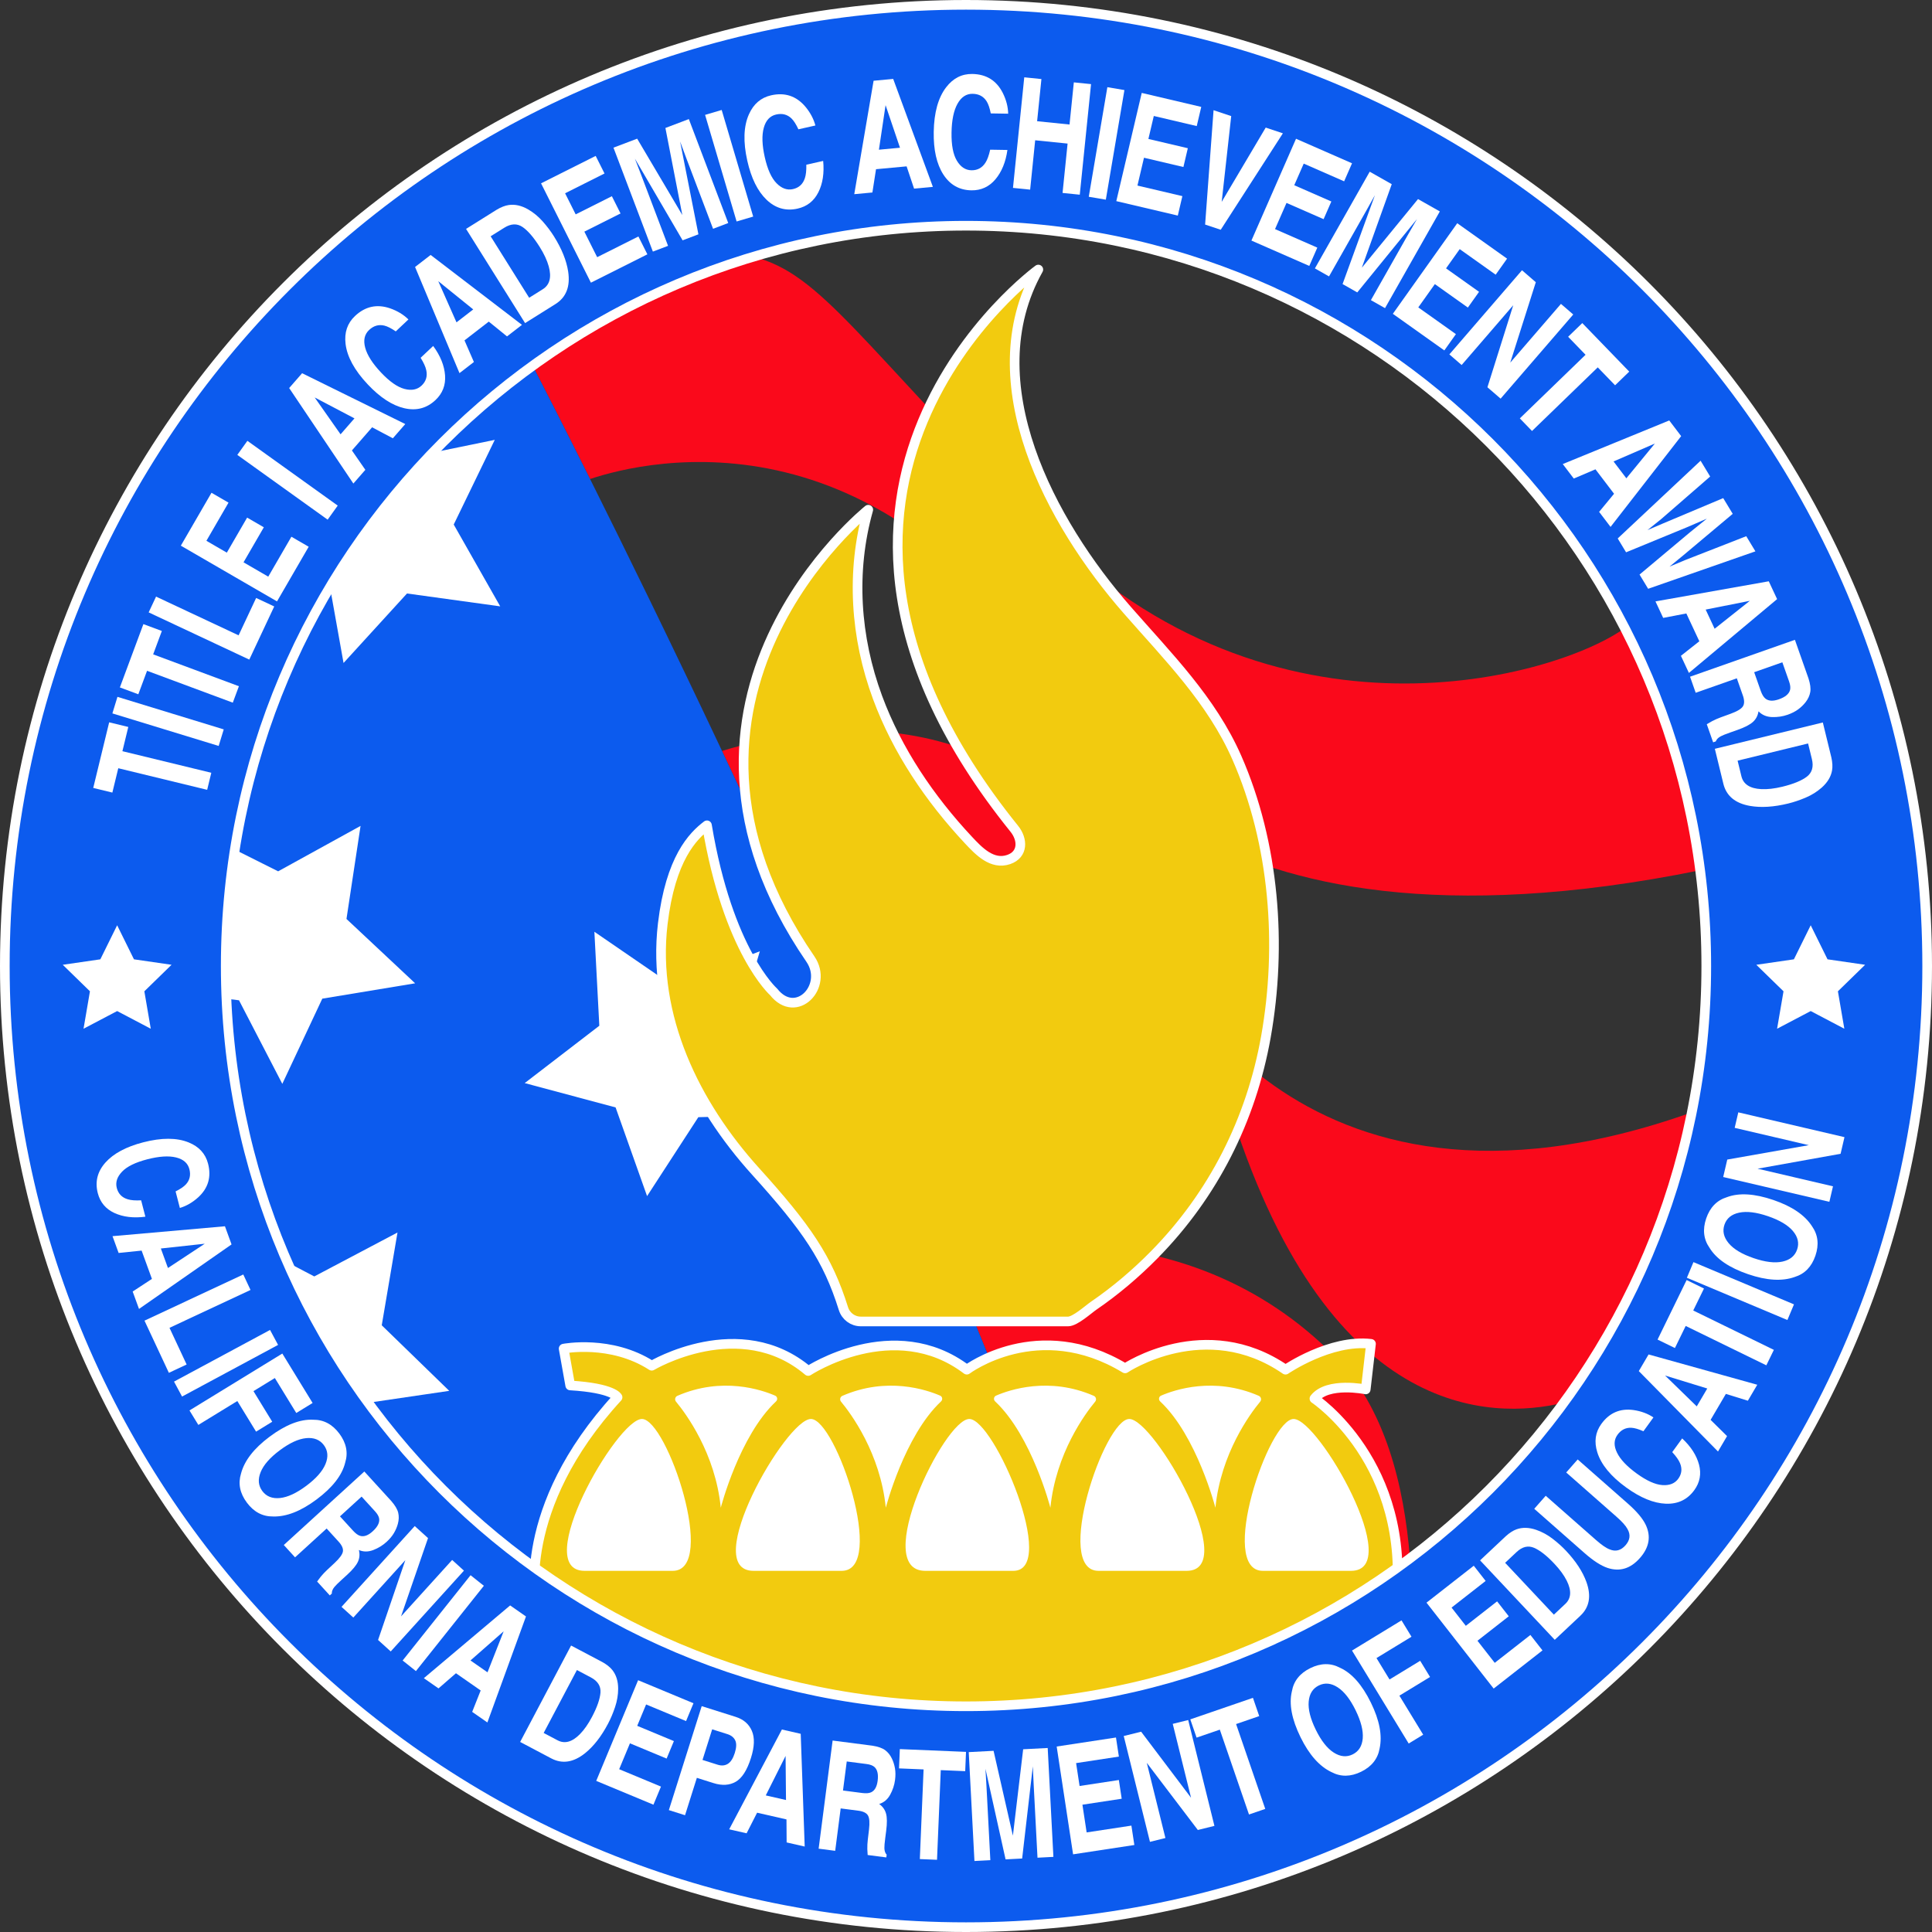 <svg xmlns="http://www.w3.org/2000/svg" id="Layer_2" viewBox="0 0 400.304 400.304"><rect x="0" y="0" width="400.304" height="400.304" fill="#333333" stroke="none"/><defs><style>.cls-1{fill:none;}.cls-2{fill:#fa091b;}.cls-3{fill:#fff;}.cls-4,.cls-5{fill:#0c5bee;}.cls-5{stroke-miterlimit:10;}.cls-5,.cls-6,.cls-7{stroke:#fff;stroke-width:2px;}.cls-6{stroke-linecap:round;}.cls-6,.cls-7{fill:#f2cb0f;stroke-linejoin:round;}</style></defs><g id="Layer_2-2"><g><path class="cls-1" d="M324.007,290.63c-14.917,3.613-49.526,3.789-69.639-62.416,0,0-53.993-32.312-82.208-23.608,7.874,17.563,15.955,36.108,23.909,55.137,9.716-1.036,24.244-1.857,25.567-1.823,20.891,.54,40.073,8.069,54.846,23.052,10.576,10.726,14.466,26.948,15.656,41.928"></path><path class="cls-1" d="M222.764,148.661c-37.865-65.665-88.793-53.331-100.504-49.411,7.136,14.294,16.626,33.641,27.338,56.34,22.305-6.783,67.39-12.389,90.602,41.607,0,0,26.804,63.006,110.331,33.278,1.966-9.803,3.003-19.942,3.003-30.324,0-6.723-.436-13.344-1.275-19.838-107.537,21.853-129.496-31.653-129.496-31.653Z"></path><path class="cls-1" d="M216.226,109.457c47.527,48.083,106.58,30.74,120.424,20.669-25.444-49.496-77.016-83.357-136.498-83.357-15.307,0-30.086,2.253-44.035,6.427,14.065,3.586,21.726,17.43,60.109,56.261Z"></path><path class="cls-2" d="M122.261,99.251c11.711-3.92,62.639-16.254,100.504,49.411,0,0,21.959,53.506,129.496,31.653-2.309-17.877-7.694-34.789-15.61-50.187-13.845,10.07-72.897,27.413-120.424-20.669-38.383-38.831-46.044-52.675-60.109-56.261-16.604,4.968-32.025,12.671-45.741,22.59,2.153,4.175,6.296,12.268,11.885,23.464Z"></path><path class="cls-2" d="M240.201,197.198c-23.212-53.996-68.296-48.391-90.602-41.607,7.095,15.034,14.725,31.537,22.56,49.015,28.215-8.704,82.208,23.608,82.208,23.608,20.113,66.205,54.722,66.029,69.639,62.416,12.867-17.583,22.082-38.004,26.525-60.154-83.526,29.728-110.331-33.278-110.331-33.278Z"></path><path class="cls-2" d="M221.636,257.919c-1.324-.034-15.851,.787-25.567,1.823,12.41,29.687,24.511,60.545,35.033,90.668,22.543-4.619,43.281-14.185,61.035-27.511-1.19-14.98-5.08-31.201-15.656-41.928-14.773-14.983-33.954-22.512-54.846-23.052Z"></path><path class="cls-4" d="M196.069,259.742c-7.955-19.028-16.035-37.574-23.909-55.137-7.836-17.478-15.466-33.981-22.56-49.015-10.712-22.698-20.202-42.046-27.338-56.34-5.59-11.197-9.732-19.289-11.885-23.464-1.762,1.274-3.499,2.58-5.203,3.926-35.57,28.09-58.403,71.597-58.403,120.44,0,84.711,68.672,153.383,153.383,153.383,2.053,0,4.093-.053,6.127-.132,8.468-.333,16.762-1.34,24.823-2.992-10.522-30.124-22.623-60.982-35.033-90.668Z"></path><path class="cls-4" d="M339.368,125.777l.266,.907c.045-.348-.034-.655-.266-.907Z"></path></g><path class="cls-7" d="M111.065,332.285s-4.359-19.616,16.891-42.773c0,0-.817-1.907-9.808-2.452l-1.362-7.628s9.808-1.907,18.253,3.542c0,0,18.253-10.898,32.42,1.09,0,0,17.777-11.715,32.863-.272,0,0,14.814-11.17,32.795-.272,0,0,16.619-11.17,33.237,.272,0,0,9.263-6.347,17.709-5.353l-1.09,9.44s-7.901-1.635-10.625,1.907c0,0,20.16,13.35,16.891,42.5,0,0,2.67,31.875-87.936,31.875s-90.238-31.875-90.238-31.875Z"></path><g><path class="cls-3" d="M191.707,325.474h18.253c9.399,0-3.95-31.467-9.127-31.467s-20.433,31.467-9.127,31.467Z"></path><path class="cls-3" d="M156.139,325.474h18.253c9.399,0-1.197-31.467-6.374-31.467s-23.186,31.467-11.88,31.467Z"></path><path class="cls-3" d="M121.131,325.474h18.253c9.399,0-1.197-31.467-6.374-31.467s-23.186,31.467-11.88,31.467Z"></path><path class="cls-3" d="M245.862,325.474h-18.253c-9.399,0,1.197-31.467,6.374-31.467s23.186,31.467,11.88,31.467Z"></path><path class="cls-3" d="M279.917,325.474h-18.253c-9.399,0,1.197-31.467,6.374-31.467s23.186,31.467,11.88,31.467Z"></path><path class="cls-3" d="M194.795,289.173c-2.772-1.204-10.973-4-20.255,.039-.471,.205-.611,.81-.283,1.206,2.044,2.466,8.146,10.675,9.277,21.979,0,0,3.825-14.878,11.445-22.027,.383-.359,.297-.988-.184-1.197Z"></path><path class="cls-3" d="M160.604,289.173c-2.772-1.204-10.973-4-20.255,.039-.471,.205-.611,.81-.283,1.206,2.044,2.466,8.146,10.675,9.277,21.979,0,0,3.825-14.878,11.445-22.027,.383-.359,.297-.988-.184-1.197Z"></path><path class="cls-3" d="M206.377,289.173c2.772-1.204,10.973-4,20.255,.039,.471,.205,.611,.81,.283,1.206-2.044,2.466-8.146,10.675-9.277,21.979,0,0-3.825-14.878-11.445-22.027-.383-.359-.297-.988,.184-1.197Z"></path><path class="cls-3" d="M240.568,289.173c2.772-1.204,10.973-4,20.255,.039,.471,.205,.611,.81,.283,1.206-2.044,2.466-8.146,10.675-9.277,21.979,0,0-3.825-14.878-11.445-22.027-.383-.359-.297-.988,.184-1.197Z"></path></g><polygon class="cls-3" points="123.154 193.059 139.231 204.092 157.434 197.102 151.909 215.802 164.182 230.954 144.69 231.478 134.072 247.832 127.55 229.457 108.716 224.412 124.176 212.531 123.154 193.059"></polygon><path class="cls-5" d="M200.152,1C90.163,1,1,90.163,1,200.152s89.163,199.152,199.152,199.152,199.152-89.163,199.152-199.152S310.141,1,200.152,1Zm0,352.535c-84.711,0-153.383-68.672-153.383-153.383S115.441,46.77,200.152,46.77s153.383,68.672,153.383,153.383-68.672,153.383-153.383,153.383Z"></path><path class="cls-6" d="M221.311,273.801c1.447,0,4.192-2.507,5.296-3.263,4.502-3.082,8.688-6.638,12.517-10.521,12.281-12.454,20.116-28.014,23.172-45.207,3.372-18.97,1.778-40.063-6.029-57.825-5.257-11.96-14.274-20.941-22.728-30.608-15.749-18.009-31.576-47.061-18.403-70.526,0,0-62.114,45.041-4.973,115.873,1.779,2.205,1.873,5.322-1.168,6.366-3.425,1.175-6.19-1.738-8.31-4.003-8.036-8.585-14.762-18.517-18.849-29.543-4.622-12.473-5.557-26.079-1.937-38.928,0,0-49.037,39.091-11.989,93.102,3.856,5.622-2.932,12.729-7.626,6.792,0,0-9.444-8.355-13.803-34.509-2.906,2.211-7.546,6.842-9.158,20.393-2.293,19.278,6.758,37.518,19.2,51.279,10.609,11.734,14.962,18.037,18.232,28.469,.494,1.575,1.941,2.659,3.592,2.659h42.964Z"></path><g><path class="cls-3" d="M22.619,149.662l3.963,.962-1.219,5.021,18.418,4.473-.857,3.53-18.418-4.473-1.225,5.045-3.963-.962,3.302-13.597Z"></path><path class="cls-3" d="M23.286,147.815l1.05-3.429,22.022,6.742-1.05,3.429-22.022-6.742Z"></path><path class="cls-3" d="M29.712,129.316l3.823,1.421-1.8,4.844,17.766,6.603-1.266,3.405-17.766-6.603-1.809,4.866-3.823-1.42,4.874-13.116Z"></path><path class="cls-3" d="M30.802,126.883l1.533-3.268,17.102,8.024,3.634-7.744,3.748,1.759-5.168,11.012-20.85-9.783Z"></path><path class="cls-3" d="M54.666,109.252l-4.207,7.259,5.123,2.97,4.795-8.273,3.583,2.076-6.564,11.325-19.927-11.548,6.352-10.961,3.528,2.045-4.583,7.908,4.231,2.453,4.207-7.26,3.46,2.006Z"></path><path class="cls-3" d="M49.17,94.252l2.089-2.914,18.717,13.421-2.09,2.914-18.716-13.421Z"></path><path class="cls-3" d="M77.099,88.536l-4.184,4.795,2.782,4.014-2.481,2.844-13.302-19.786,2.681-3.073,21.377,10.531-2.573,2.95-4.299-2.274Zm-3.653-1.85l-8.247-4.333,5.365,7.636,2.881-3.303Z"></path><path class="cls-3" d="M92.215,77.78c.141,2.029-.519,3.731-1.981,5.108-1.808,1.704-3.958,2.271-6.45,1.699-2.499-.578-5.024-2.221-7.575-4.928-2.758-2.926-4.294-5.735-4.611-8.429-.277-2.345,.374-4.262,1.956-5.751,2.115-1.993,4.533-2.525,7.254-1.598,1.519,.529,2.791,1.299,3.817,2.307l-2.627,2.476c-.928-.643-1.718-1.043-2.372-1.2-1.163-.277-2.214,.025-3.152,.91-.955,.899-1.224,2.123-.808,3.67s1.511,3.261,3.282,5.141c1.772,1.88,3.391,3.014,4.856,3.4,1.465,.387,2.647,.157,3.545-.69,.921-.868,1.245-1.932,.971-3.19-.14-.684-.529-1.541-1.167-2.571l2.601-2.451c1.495,2.041,2.315,4.073,2.461,6.097Z"></path><path class="cls-3" d="M101.276,66.635l-5.035,3.891,1.949,4.478-2.986,2.307-9.204-21.993,3.227-2.494,18.922,14.485-3.097,2.393-3.776-3.065Zm-3.224-2.524l-7.247-5.853,3.779,8.532,3.468-2.68Z"></path><path class="cls-3" d="M115.101,62.994l-6.306,3.951-12.229-19.517,6.306-3.951c.918-.551,1.761-.883,2.529-.995,1.309-.192,2.657,.112,4.044,.914,1.119,.652,2.124,1.484,3.018,2.498,.893,1.014,1.661,2.032,2.302,3.057,1.626,2.595,2.613,5.038,2.96,7.328,.462,3.091-.413,5.329-2.624,6.715Zm-6.835-15.963c-1.134-.765-2.396-.712-3.786,.159l-2.82,1.768,7.981,12.737,2.82-1.768c1.443-.904,1.855-2.483,1.235-4.738-.341-1.236-.963-2.574-1.865-4.013-1.244-1.986-2.433-3.368-3.565-4.146Z"></path><path class="cls-3" d="M128.574,44.23l-7.499,3.764,2.656,5.293,8.546-4.29,1.857,3.701-11.699,5.872-10.332-20.584,11.322-5.683,1.83,3.644-8.169,4.101,2.194,4.37,7.499-3.764,1.794,3.575Z"></path><path class="cls-3" d="M138.418,50.938l-3.144,1.191-8.164-21.535,4.909-1.861,9.356,15.82-3.504-18.038,4.854-1.841,8.164,21.536-3.145,1.192-5.522-14.566c-.159-.419-.377-1.008-.656-1.765-.279-.758-.496-1.342-.651-1.751l3.794,19.232-3.276,1.242-9.887-16.923c.155,.409,.379,.99,.673,1.742s.519,1.338,.678,1.756l5.522,14.567Z"></path><path class="cls-3" d="M146.093,23.804l3.439-1.017,6.528,22.086-3.439,1.017-6.528-22.086Z"></path><path class="cls-3" d="M169.562,39.842c-.914,1.817-2.351,2.945-4.31,3.384-2.424,.543-4.562-.066-6.415-1.829-1.854-1.772-3.188-4.474-4.001-8.102-.879-3.924-.768-7.124,.335-9.602,.958-2.157,2.496-3.474,4.616-3.948,2.836-.636,5.188,.141,7.054,2.326,1.036,1.23,1.738,2.541,2.106,3.932l-3.522,.789c-.47-1.025-.946-1.773-1.427-2.242-.859-.832-1.917-1.107-3.175-.825-1.281,.287-2.137,1.202-2.567,2.745-.431,1.543-.364,3.574,.201,6.096,.565,2.521,1.378,4.321,2.441,5.401,1.062,1.08,2.196,1.485,3.401,1.216,1.235-.277,2.056-1.026,2.462-2.249,.228-.66,.331-1.596,.308-2.808l3.488-.781c.244,2.518-.087,4.685-.994,6.499Z"></path><path class="cls-3" d="M187.845,34.469l-6.336,.59-.752,4.824-3.757,.35,4.005-23.503,4.061-.378,8.224,22.366-3.897,.362-1.547-4.611Zm-1.371-3.858l-2.986-8.823-1.378,9.229,4.364-.406Z"></path><path class="cls-3" d="M206.246,37.157c-1.315,1.552-2.975,2.312-4.983,2.279-2.484-.041-4.419-1.135-5.807-3.282-1.387-2.158-2.051-5.097-1.99-8.815,.065-4.021,.924-7.106,2.576-9.257,1.437-1.872,3.241-2.791,5.413-2.756,2.906,.047,5.01,1.353,6.312,3.915,.719,1.44,1.094,2.878,1.125,4.315l-3.609-.059c-.215-1.107-.504-1.945-.861-2.514-.639-1.011-1.603-1.526-2.893-1.548-1.312-.021-2.359,.668-3.14,2.067-.781,1.398-1.192,3.39-1.234,5.973s.327,4.524,1.107,5.823c.78,1.3,1.787,1.959,3.021,1.98,1.265,.021,2.24-.517,2.921-1.609,.377-.588,.695-1.474,.957-2.657l3.574,.059c-.353,2.505-1.184,4.533-2.49,6.085Z"></path><path class="cls-3" d="M220.158,39.978l1.043-10.229-6.716-.685-1.042,10.229-3.557-.362,2.337-22.913,3.556,.363-.891,8.735,6.715,.685,.891-8.735,3.567,.363-2.336,22.912-3.567-.363Z"></path><path class="cls-3" d="M229.441,18.063l3.535,.6-3.853,22.707-3.535-.601,3.853-22.706Z"></path><path class="cls-3" d="M245.198,34.603l-8.168-1.92-1.355,5.766,9.309,2.187-.947,4.031-12.742-2.994,5.268-22.421,12.332,2.897-.933,3.971-8.898-2.091-1.119,4.761,8.169,1.919-.915,3.894Z"></path><path class="cls-3" d="M251.446,22.832l3.658,1.22-1.974,17.773,9.121-15.389,3.558,1.187-12.877,19.983-3.235-1.078,1.749-23.695Z"></path><path class="cls-3" d="M274.246,45.411l-7.686-3.367-2.376,5.424,8.758,3.838-1.661,3.793-11.989-5.254,9.242-21.095,11.604,5.084-1.637,3.735-8.372-3.669-1.963,4.479,7.686,3.368-1.605,3.663Z"></path><path class="cls-3" d="M275.37,57.27l-2.927-1.658,11.356-20.037,4.567,2.588-6.197,17.304,11.642-14.218,4.517,2.56-11.356,20.037-2.926-1.658,7.681-13.553c.221-.39,.534-.934,.939-1.633,.405-.698,.716-1.237,.932-1.618l-12.375,15.203-3.048-1.728,6.706-18.416c-.216,.381-.519,.924-.911,1.63-.392,.707-.697,1.255-.918,1.645l-7.681,13.553Z"></path><path class="cls-3" d="M304.136,63.726l-6.839-4.861-3.432,4.826,7.794,5.541-2.398,3.374-10.669-7.584,13.344-18.771,10.325,7.34-2.363,3.324-7.45-5.296-2.833,3.985,6.839,4.861-2.317,3.261Z"></path><path class="cls-3" d="M310.922,82.596l-2.732-2.357,5.348-16.994-10.688,12.385-2.546-2.197,15.047-17.436,2.865,2.474-5.296,16.666,10.504-12.172,2.547,2.197-15.048,17.436Z"></path><path class="cls-3" d="M337.574,76.996l-2.931,2.836-3.594-3.714-13.62,13.181-2.526-2.611,13.62-13.18-3.61-3.731,2.931-2.836,9.73,10.055Z"></path><path class="cls-3" d="M334.427,102.305l-3.852-5.064-4.492,1.914-2.284-3.004,22.064-9.034,2.469,3.246-14.63,18.811-2.369-3.116,3.095-3.752Zm2.549-3.204l5.908-7.202-8.562,3.714,2.653,3.488Z"></path><path class="cls-3" d="M361.818,111.098l1.898,3.139-22.225,7.757-1.782-2.947,10.445-8.755,3.495-2.826-4.126,1.783-12.604,5.185-1.734-2.868,17.173-16.109,1.982,3.278-10.102,8.78-2.887,2.321,3.336-1.429,12.357-5.2,1.971,3.259-10.223,8.579-2.869,2.352,3.295-1.376,12.599-4.922Z"></path><path class="cls-3" d="M352.096,132.87l-2.694-5.765-4.796,.922-1.598-3.419,23.475-4.168,1.728,3.695-18.275,15.293-1.657-3.546,3.818-3.013Zm3.168-2.594l7.297-5.79-9.152,1.819,1.855,3.971Z"></path><path class="cls-3" d="M361.099,144.059l-1.236-3.515-8.52,2.997-1.171-3.328,21.727-7.643,2.812,7.992c.372,1.153,.494,2.098,.367,2.834-.128,.736-.45,1.435-.968,2.099-.426,.547-.936,1.041-1.532,1.482s-1.321,.812-2.176,1.113c-1.032,.363-2.115,.524-3.25,.485-1.135-.04-2.066-.436-2.796-1.19-.139,.894-.523,1.627-1.155,2.201s-1.709,1.129-3.231,1.665l-1.46,.514c-.992,.349-1.654,.615-1.987,.799-.529,.285-.869,.637-1.02,1.055l-.546,.191-1.318-3.748c.445-.273,.808-.482,1.087-.63,.578-.303,1.185-.57,1.821-.803l2.012-.732c1.38-.502,2.237-1.017,2.57-1.544,.334-.527,.324-1.292-.028-2.295Zm4.678,.678c.651,.533,1.586,.585,2.805,.156,1.316-.463,2.085-1.102,2.307-1.917,.126-.458,.059-1.056-.2-1.793l-1.393-3.957-5.837,2.053,1.357,3.858c.27,.767,.59,1.3,.961,1.6Z"></path><path class="cls-3" d="M357.073,162.379l-1.764-7.229,22.376-5.456,1.763,7.229c.233,1.045,.282,1.949,.147,2.715-.23,1.302-.943,2.485-2.142,3.55-.972,.856-2.078,1.548-3.321,2.076-1.244,.528-2.453,.935-3.627,1.222-2.975,.726-5.604,.893-7.887,.5-3.08-.536-4.928-2.071-5.546-4.606Zm17.304-1.457c1.082-.835,1.43-2.05,1.041-3.644l-.788-3.233-14.604,3.562,.788,3.233c.403,1.654,1.772,2.543,4.107,2.665,1.281,.065,2.747-.102,4.396-.505,2.277-.556,3.963-1.248,5.059-2.078Z"></path></g><g><path class="cls-3" d="M23.718,251.336c-1.81-.838-2.962-2.21-3.456-4.117-.61-2.359-.081-4.475,1.587-6.348,1.678-1.875,4.284-3.269,7.815-4.183,3.818-.988,6.96-.981,9.425,.019,2.146,.869,3.486,2.335,4.019,4.397,.714,2.76,.029,5.091-2.054,6.991-1.173,1.056-2.435,1.785-3.787,2.19l-.887-3.428c.991-.493,1.708-.983,2.152-1.471,.788-.869,1.024-1.915,.708-3.14-.323-1.246-1.248-2.056-2.774-2.429-1.527-.373-3.517-.242-5.97,.393-2.454,.635-4.192,1.49-5.217,2.567-1.025,1.076-1.386,2.2-1.083,3.373,.311,1.202,1.072,1.982,2.284,2.342,.654,.203,1.575,.273,2.762,.212l.878,3.394c-2.461,.32-4.596,.065-6.404-.765Z"></path><path class="cls-3" d="M31.479,264.986l-2.136-5.865-4.765,.487-1.267-3.478,23.297-2.05,1.369,3.759-19.175,13.369-1.314-3.607,3.99-2.615Zm3.32-2.261l7.629-5.029-9.1,.989,1.471,4.04Z"></path><path class="cls-3" d="M50.406,264.068l1.499,3.207-16.787,7.846,3.553,7.603-3.68,1.72-5.052-10.81,20.467-9.565Z"></path><path class="cls-3" d="M55.952,275.561l1.666,3.099-19.896,10.701-1.666-3.098,19.896-10.702Z"></path><path class="cls-3" d="M61.387,292.768l-4.439-7.243-4.43,2.714,3.886,6.342-3.345,2.05-3.886-6.341-8.076,4.949-1.838-3,19.237-11.788,6.276,10.243-3.385,2.074Z"></path><path class="cls-3" d="M51.148,311.336c-1.448-1.941-1.851-3.95-1.208-6.027,.701-2.665,2.678-5.21,5.929-7.636,3.317-2.475,6.319-3.644,9.009-3.509,2.174-.025,3.985,.933,5.433,2.873,1.448,1.941,1.851,3.95,1.207,6.026-.641,2.61-2.619,5.153-5.936,7.628-3.251,2.426-6.252,3.599-9.002,3.518-2.174,.025-3.985-.933-5.433-2.873Zm6.865-.949c1.596-.167,3.414-1.012,5.453-2.533,2.031-1.516,3.355-3.018,3.972-4.506s.506-2.794-.332-3.918c-.839-1.124-2.061-1.608-3.666-1.453-1.605,.155-3.427,.994-5.466,2.516s-3.362,3.029-3.968,4.523c-.606,1.494-.49,2.804,.349,3.928s2.058,1.605,3.659,1.443Z"></path><path class="cls-3" d="M70.142,319.405l-2.464-2.7-6.543,5.972-2.333-2.556,16.687-15.229,5.603,6.139c.778,.897,1.25,1.703,1.418,2.417,.167,.714,.144,1.47-.07,2.266-.175,.658-.446,1.3-.815,1.927s-.881,1.24-1.538,1.839c-.792,.724-1.708,1.285-2.748,1.684-1.04,.399-2.033,.398-2.981-.003,.217,.859,.151,1.67-.199,2.431-.351,.761-1.11,1.675-2.28,2.742l-1.121,1.022c-.762,.696-1.259,1.19-1.489,1.483-.369,.461-.541,.908-.517,1.344l-.419,.382-2.627-2.878c.297-.417,.544-.745,.739-.986,.406-.495,.852-.969,1.337-1.422l1.536-1.433c1.054-.982,1.63-1.776,1.73-2.38,.099-.604-.203-1.291-.906-2.061Zm4.483-1.181c.792,.231,1.656-.08,2.592-.935,1.012-.923,1.461-1.795,1.348-2.615-.062-.462-.351-.977-.868-1.542l-2.774-3.04-4.483,4.092,2.705,2.963c.537,.589,1.031,.947,1.48,1.077Z"></path><path class="cls-3" d="M80.959,342.175l-2.623-2.378,5.647-16.538-10.775,11.892-2.445-2.215,15.17-16.741,2.752,2.493-5.59,16.218,10.59-11.688,2.444,2.216-15.17,16.741Z"></path><path class="cls-3" d="M97.501,326.38l2.752,2.191-14.075,17.672-2.752-2.191,14.075-17.672Z"></path><path class="cls-3" d="M99.595,350.26l-5.121-3.569-3.618,3.14-3.037-2.117,17.88-15.075,3.282,2.287-7.997,21.965-3.15-2.195,1.76-4.435Zm1.415-3.759l3.349-8.502-6.875,6.043,3.527,2.459Z"></path><path class="cls-3" d="M114.227,364.336l-6.454-3.41,10.554-19.976,6.454,3.41c.919,.509,1.615,1.062,2.088,1.658,.807,1.016,1.211,2.31,1.212,3.882-.004,1.27-.216,2.532-.637,3.789s-.909,2.409-1.462,3.457c-1.403,2.656-2.992,4.694-4.765,6.115-2.397,1.912-4.727,2.269-6.99,1.074Zm10.19-13.65c.091-1.338-.574-2.383-1.997-3.135l-2.886-1.525-6.888,13.037,2.886,1.524c1.478,.78,3.02,.353,4.629-1.281,.882-.897,1.711-2.083,2.49-3.556,1.074-2.032,1.663-3.721,1.766-5.064Z"></path><path class="cls-3" d="M138.122,364.372l-7.6-3.161-2.231,5.363,8.661,3.603-1.56,3.75-11.855-4.932,8.677-20.859,11.473,4.772-1.536,3.694-8.279-3.444-1.842,4.43,7.599,3.161-1.507,3.623Z"></path><path class="cls-3" d="M147.816,369.447l-3.431-1.084-2.447,7.746-3.354-1.06,6.806-21.542,7.037,2.223c1.623,.513,2.74,1.477,3.354,2.893,.614,1.415,.553,3.287-.183,5.615-.803,2.543-1.853,4.189-3.15,4.936-1.297,.747-2.841,.838-4.631,.273Zm2.996-3.988c.602-.378,1.079-1.127,1.433-2.247s.385-1.989,.094-2.606c-.291-.617-.835-1.052-1.632-1.303l-3.146-.994-2.004,6.343,3.146,.994c.796,.251,1.499,.19,2.108-.186Z"></path><path class="cls-3" d="M162.955,376.975l-6.085-1.389-2.176,4.267-3.608-.823,10.92-20.681,3.9,.89,.825,23.361-3.743-.855-.032-4.771Zm-.098-4.016l-.085-9.138-4.106,8.182,4.191,.956Z"></path><path class="cls-3" d="M177.811,375.167l-3.626-.469-1.136,8.786-3.431-.444,2.897-22.405,8.242,1.066c1.174,.183,2.056,.492,2.644,.929,.588,.438,1.059,1.028,1.411,1.774,.291,.615,.498,1.28,.623,1.997,.123,.717,.128,1.516,.015,2.397-.138,1.063-.475,2.084-1.01,3.061-.536,.977-1.295,1.617-2.277,1.923,.722,.517,1.194,1.178,1.419,1.984s.234,1.995,.031,3.566l-.194,1.505c-.132,1.023-.192,1.721-.178,2.094,.017,.59,.174,1.043,.473,1.359l-.073,.562-3.865-.5c-.042-.51-.066-.92-.072-1.23-.01-.64,.023-1.289,.101-1.949l.247-2.085c.169-1.432,.097-2.409-.217-2.934-.315-.525-.989-.855-2.022-.988Zm2.659-3.798c.754-.335,1.212-1.131,1.375-2.388,.176-1.357-.045-2.313-.661-2.867-.346-.312-.899-.519-1.659-.616l-4.081-.528-.778,6.019,3.978,.515c.79,.102,1.399,.058,1.826-.135Z"></path><path class="cls-3" d="M200.156,362.982l-.167,3.997-5.065-.212-.776,18.575-3.561-.148,.776-18.575-5.088-.213,.167-3.997,13.713,.573Z"></path><path class="cls-3" d="M205.196,385.422l-3.295,.172-1.18-22.561,5.143-.27,4.004,17.579,2.127-17.899,5.085-.266,1.18,22.561-3.295,.173-.798-15.26c-.022-.44-.051-1.054-.085-1.846-.033-.791-.061-1.4-.084-1.829l-2.213,19.101-3.433,.18-4.169-18.768c.021,.429,.058,1.038,.106,1.828,.049,.791,.085,1.405,.108,1.845l.798,15.26Z"></path><path class="cls-3" d="M232.412,372.691l-8.137,1.238,.874,5.743,9.273-1.411,.611,4.016-12.694,1.932-3.399-22.335,12.285-1.869,.602,3.954-8.863,1.35,.722,4.742,8.137-1.238,.59,3.879Z"></path><path class="cls-3" d="M251.625,378.316l-3.437,.852-10.576-13.912,3.858,15.576-3.202,.794-5.433-21.93,3.604-.893,10.342,13.685-3.793-15.309,3.203-.793,5.433,21.929Z"></path><path class="cls-3" d="M259.606,351.788l1.301,3.783-4.794,1.648,6.044,17.581-3.369,1.158-6.045-17.581-4.815,1.655-1.301-3.783,12.979-4.462Z"></path><path class="cls-3" d="M282.025,367.097c-2.175,1.065-4.223,1.092-6.146,.077-2.491-1.18-4.629-3.592-6.415-7.233-1.821-3.716-2.418-6.883-1.79-9.501,.375-2.142,1.65-3.745,3.824-4.811,2.175-1.065,4.223-1.092,6.146-.077,2.448,1.11,4.583,3.522,6.404,7.238,1.786,3.643,2.387,6.808,1.801,9.496-.375,2.142-1.65,3.745-3.824,4.811Zm.331-6.923c.129-1.6-.366-3.541-1.486-5.826-1.115-2.274-2.348-3.853-3.697-4.733-1.35-.88-2.653-1.012-3.912-.395-1.26,.617-1.961,1.73-2.103,3.336s.346,3.552,1.466,5.836,2.359,3.862,3.717,4.732c1.356,.871,2.665,.998,3.925,.381,1.259-.618,1.956-1.728,2.092-3.331Z"></path><path class="cls-3" d="M292.455,339.125l-7.253,4.422,2.705,4.436,6.35-3.872,2.043,3.351-6.351,3.872,4.931,8.087-3.003,1.831-11.745-19.263,10.257-6.254,2.066,3.39Z"></path><path class="cls-3" d="M312.611,334.89l-6.484,5.069,3.577,4.576,7.391-5.776,2.501,3.2-10.116,7.907-13.913-17.8,9.791-7.652,2.463,3.151-7.064,5.522,2.954,3.779,6.484-5.068,2.416,3.091Z"></path><path class="cls-3" d="M327.458,334.765l-5.318,4.999-15.473-16.461,5.318-4.999c.779-.704,1.527-1.184,2.245-1.438,1.223-.435,2.578-.397,4.065,.112,1.2,.415,2.326,1.025,3.378,1.831s1.984,1.641,2.796,2.504c2.058,2.189,3.471,4.353,4.239,6.491,1.031,2.887,.614,5.207-1.251,6.96Zm-9.607-14.065c-1.236-.521-2.441-.231-3.613,.872l-2.379,2.235,10.099,10.743,2.378-2.235c1.218-1.145,1.315-2.742,.29-4.795-.564-1.125-1.416-2.295-2.557-3.508-1.574-1.676-2.981-2.779-4.218-3.312Z"></path><path class="cls-3" d="M334.939,314.268l-10.425-9.174,2.377-2.701,10.425,9.174c1.803,1.587,3.022,3.032,3.657,4.336,1.152,2.402,.759,4.705-1.181,6.908-1.938,2.204-4.176,2.89-6.71,2.058-1.375-.464-2.963-1.489-4.766-3.076l-10.425-9.174,2.377-2.7,10.425,9.174c1.166,1.025,2.108,1.672,2.828,1.937,1.234,.516,2.327,.231,3.279-.85,.946-1.076,1.086-2.193,.419-3.353-.354-.68-1.115-1.532-2.281-2.559Z"></path><path class="cls-3" d="M352.031,303.457c.508,1.929,.185,3.69-.97,5.286-1.43,1.974-3.397,2.915-5.903,2.822-2.515-.099-5.249-1.217-8.204-3.356-3.195-2.312-5.192-4.737-5.992-7.274-.697-2.208-.421-4.175,.828-5.9,1.672-2.31,3.903-3.267,6.696-2.873,1.56,.231,2.928,.738,4.102,1.522l-2.076,2.867c-1.012-.448-1.848-.689-2.506-.721-1.172-.054-2.128,.432-2.87,1.456-.755,1.043-.789,2.272-.103,3.685,.685,1.415,2.055,2.864,4.107,4.351,2.053,1.485,3.82,2.28,5.303,2.384,1.483,.104,2.579-.334,3.289-1.315,.729-1.006,.845-2.09,.35-3.253-.261-.633-.793-1.387-1.598-2.263l2.056-2.84c1.815,1.692,2.979,3.5,3.492,5.423Z"></path><path class="cls-3" d="M357.595,288.812l-3.163,5.381,3.409,3.364-1.876,3.191-16.411-16.662,2.027-3.449,22.517,6.277-1.945,3.31-4.558-1.412Zm-3.856-1.121l-8.735-2.682,6.557,6.388,2.179-3.706Z"></path><path class="cls-3" d="M349.462,265.22l3.595,1.755-2.224,4.556,16.707,8.156-1.563,3.202-16.707-8.156-2.233,4.576-3.596-1.755,6.021-12.334Z"></path><path class="cls-3" d="M349.516,264.751l1.362-3.243,20.828,8.753-1.363,3.243-20.827-8.753Z"></path><path class="cls-3" d="M376.143,260.186c-.783,2.292-2.213,3.759-4.29,4.401-2.596,.927-5.812,.734-9.65-.578-3.916-1.339-6.577-3.155-7.985-5.451-1.249-1.779-1.481-3.814-.698-6.106,.783-2.292,2.214-3.759,4.29-4.401,2.516-.946,5.731-.75,9.648,.589,3.838,1.312,6.501,3.125,7.988,5.439,1.249,1.78,1.481,3.815,.698,6.106Zm-4.661-5.128c-1.04-1.223-2.764-2.245-5.171-3.068-2.397-.819-4.385-1.063-5.962-.731-1.576,.332-2.592,1.161-3.045,2.488-.454,1.326-.163,2.608,.872,3.845,1.035,1.237,2.757,2.267,5.164,3.09s4.398,1.062,5.975,.718c1.575-.344,2.59-1.18,3.043-2.507,.454-1.327,.162-2.606-.876-3.834Z"></path><path class="cls-3" d="M382.169,235.614l-.805,3.447-17.201,3.09,15.627,3.649-.75,3.212-22-5.137,.845-3.616,16.893-2.984-15.358-3.586,.75-3.213,22,5.138Z"></path></g><polygon class="cls-3" points="24.273 191.711 27.756 198.768 35.545 199.9 29.909 205.394 31.24 213.151 24.273 209.488 17.307 213.151 18.637 205.394 13.002 199.9 20.79 198.768 24.273 191.711"></polygon><polygon class="cls-3" points="375.173 191.711 378.657 198.768 386.445 199.9 380.809 205.394 382.14 213.151 375.173 209.488 368.207 213.151 369.538 205.394 363.902 199.9 371.69 198.768 375.173 191.711"></polygon><g><path class="cls-1" d="M200.152,46.77c-43.401,0-82.587,18.031-110.49,47.006l12.853-2.639-8.505,17.546,9.632,16.953-19.315-2.667-13.147,14.399-2.812-15.723c-9.791,16.401-16.609,34.779-19.707,54.398l8.968,4.493,17.078-9.41-2.919,19.279,14.227,13.334-19.237,3.182-8.285,17.651-8.971-17.312-2.596-.325c.843,19.361,5.274,37.788,12.647,54.638l5.543,2.902,17.243-9.103-3.263,19.224,13.986,13.586-16.773,2.467c27.905,38.123,72.978,62.888,123.842,62.888,84.711,0,153.383-68.672,153.383-153.383S284.863,46.77,200.152,46.77Z"></path><path class="cls-3" d="M58.493,224.57l8.285-17.651,19.237-3.182-14.227-13.334,2.919-19.279-17.078,9.41-8.968-4.493c-1.24,7.855-1.892,15.906-1.892,24.11,0,2.273,.059,4.532,.157,6.78l2.596,.325,8.971,17.312Z"></path><path class="cls-3" d="M84.327,122.968l19.315,2.667-9.632-16.953,8.505-17.546-12.853,2.639c-8.111,8.423-15.265,17.771-21.294,27.87l2.812,15.723,13.147-14.399Z"></path><path class="cls-3" d="M79.097,274.594l3.263-19.224-17.243,9.103-5.543-2.902c4.523,10.337,10.15,20.078,16.736,29.076l16.773-2.467-13.986-13.586Z"></path></g></g></svg>